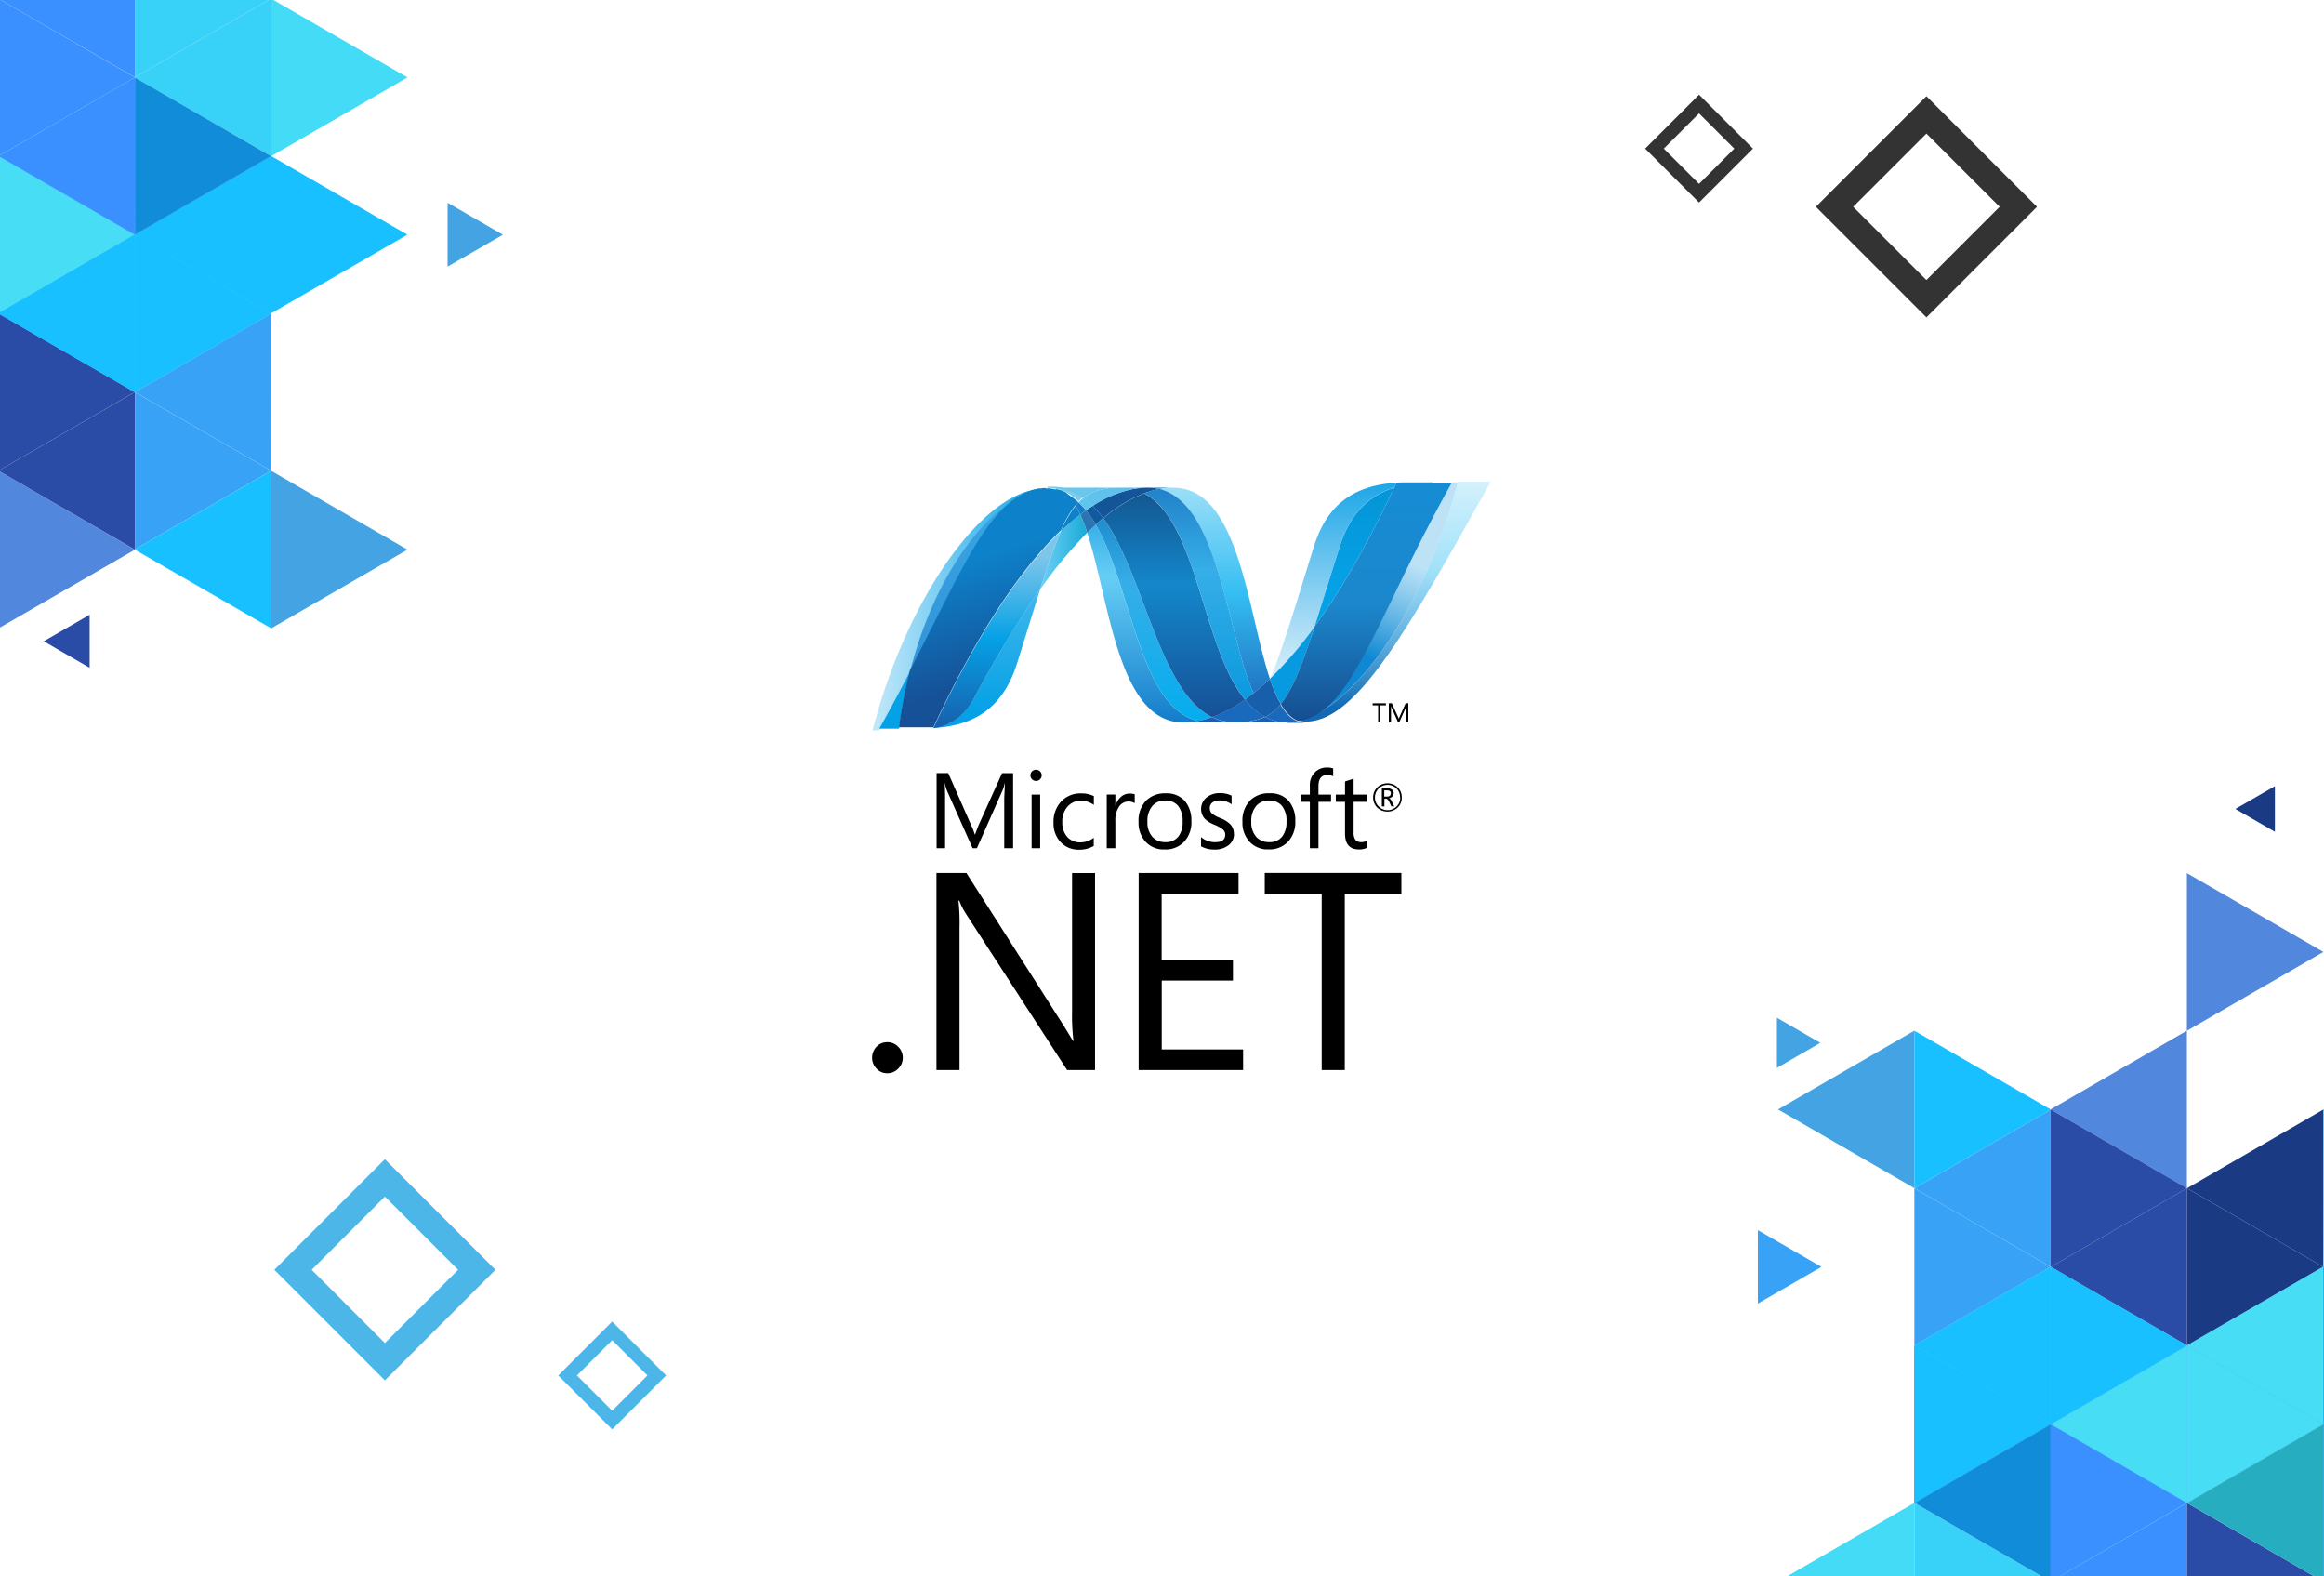 <?xml version="1.0" encoding="UTF-8"?> <svg xmlns="http://www.w3.org/2000/svg" xmlns:xlink="http://www.w3.org/1999/xlink" viewBox="0 0 665 451"><style><![CDATA[.z{fill:#19c0ff}.AA{fill:#3b90ff}.AB{fill:#47ddf4}.AC{fill:#2a4ba6}.AD{fill:#108cd9}.AE{fill:#38a3f6}.AF{fill:#5187dc}.AG{fill:#43a3e3}.AH{stroke-miterlimit:10}.AI{stroke-width:7.56}.AJ{stroke-width:3.78}]]></style><defs><clipPath id="A"><path d="M0 0h665v451H0z" fill="none"></path></clipPath><linearGradient id="B" x1="326.193" y1="135.435" x2="326.193" y2="220.028" xlink:href="#W"><stop offset="0" stop-color="#0994dc"></stop><stop offset=".35" stop-color="#66cef5"></stop><stop offset=".85" stop-color="#127bca"></stop><stop offset="1" stop-color="#127bca"></stop></linearGradient><linearGradient id="C" x1="329.747" y1="135.609" x2="329.747" y2="222.356" xlink:href="#W"><stop offset="0" stop-color="#0e76bc"></stop><stop offset=".36" stop-color="#36aee8"></stop><stop offset=".85" stop-color="#00adef"></stop><stop offset="1" stop-color="#00adef"></stop></linearGradient><linearGradient id="D" x1="348.177" y1="204.85" x2="348.177" y2="135.56" xlink:href="#W"><stop offset="0" stop-color="#1c63b7"></stop><stop offset=".5" stop-color="#33bdf2"></stop><stop offset="1" stop-color="#33bdf2" stop-opacity=".42"></stop></linearGradient><linearGradient id="E" x1="343.437" y1="127.342" x2="343.437" y2="216.54" xlink:href="#W"><stop offset="0" stop-color="#166ab8"></stop><stop offset=".4" stop-color="#36aee8"></stop><stop offset=".85" stop-color="#0798dd"></stop><stop offset="1" stop-color="#0798dd"></stop></linearGradient><linearGradient id="F" x1="336.523" y1="129.95" x2="336.523" y2="225.713" xlink:href="#W"><stop offset="0" stop-color="#124379"></stop><stop offset=".39" stop-color="#1487cb"></stop><stop offset=".78" stop-color="#165197"></stop><stop offset="1" stop-color="#165197"></stop></linearGradient><linearGradient id="G" x1="296.853" y1="159.305" x2="310.447" y2="159.305" xlink:href="#W"><stop offset="0" stop-color="#33bdf2" stop-opacity=".7"></stop><stop offset="1" stop-color="#1dacd8"></stop></linearGradient><linearGradient id="H" x1="400.05" y1="202.43" x2="400.05" y2="135.328" xlink:href="#W"><stop offset="0" stop-color="#136ab4"></stop><stop offset=".6" stop-color="#59caf5" stop-opacity=".55"></stop><stop offset="1" stop-color="#59caf5" stop-opacity=".24"></stop></linearGradient><linearGradient id="I" x1="250.434" y1="174.469" x2="300.848" y2="174.469" xlink:href="#W"><stop offset="0" stop-color="#05a1e6" stop-opacity=".25"></stop><stop offset="1" stop-color="#05a1e6"></stop></linearGradient><linearGradient id="J" x1="277.555" y1="206.277" x2="277.555" y2="137.624" xlink:href="#W"><stop offset="0" stop-color="#318ed5"></stop><stop offset="1" stop-color="#38a7e4"></stop></linearGradient><linearGradient id="K" x1="282.694" y1="203.567" x2="282.694" y2="137.296" xlink:href="#W"><stop offset="0" stop-color="#05a1e6"></stop><stop offset="1" stop-color="#05a1e6" stop-opacity=".55"></stop></linearGradient><linearGradient id="L" x1="285.044" y1="210.706" x2="285.044" y2="154.754" xlink:href="#W"><stop offset="0" stop-color="#1959a6"></stop><stop offset=".5" stop-color="#05a1e6"></stop><stop offset=".92" stop-color="#7ec5ea"></stop><stop offset="1" stop-color="#7ec5ea"></stop></linearGradient><linearGradient id="M" x1="286.58" y1="193.591" x2="275.678" y2="160.509" xlink:href="#W"><stop offset="0" stop-color="#165096"></stop><stop offset="1" stop-color="#0d82ca"></stop></linearGradient><linearGradient id="N" x1="386.491" y1="167.419" x2="386.491" y2="135.37" xlink:href="#W"><stop offset="0" stop-color="#05a1e6"></stop><stop offset=".87" stop-color="#0495d6"></stop><stop offset="1" stop-color="#0495d6"></stop></linearGradient><linearGradient id="O" x1="402.102" y1="159.904" x2="389.445" y2="188.565" xlink:href="#W"><stop offset="0" stop-color="#38a7e4" stop-opacity=".33"></stop><stop offset=".96" stop-color="#0e88d3"></stop><stop offset="1" stop-color="#0e88d3"></stop></linearGradient><linearGradient id="P" x1="391.106" y1="138.059" x2="391.106" y2="207.717" xlink:href="#W"><stop offset="0" stop-color="#168cd4"></stop><stop offset=".5" stop-color="#1c87cc"></stop><stop offset="1" stop-color="#154b8d"></stop></linearGradient><linearGradient id="Q" x1="301.864" y1="-54.347" x2="317.769" y2="334.884" xlink:href="#W"><stop offset="0" stop-color="#97d6ee"></stop><stop offset=".7" stop-color="#55c1ea"></stop><stop offset="1" stop-color="#55c1ea"></stop></linearGradient><linearGradient id="R" x1="311.909" y1="174.873" x2="324.615" y2="102.746" xlink:href="#W"><stop offset="0" stop-color="#7accec"></stop><stop offset="1" stop-color="#3fb7ed"></stop></linearGradient><linearGradient id="S" x1="383.08" y1="138.825" x2="383.08" y2="206.563" xlink:href="#W"><stop offset="0" stop-color="#1da7e7"></stop><stop offset="1" stop-color="#37abe7" stop-opacity="0"></stop></linearGradient><path id="T" d="M-.4 89.7v-.07l38.97-22.5.03.02v45.06l-39-22.5z"></path><path id="U" d="M703.77 384.92v.07l-38.97 22.5-.03-.02V362.4l39 22.52z"></path><path id="V" d="M703.73 429.96l-38.96 22.5V407.5l.03-.02 38.93 22.48z"></path><linearGradient id="W" gradientUnits="userSpaceOnUse"></linearGradient></defs><path d="M-1-1h666v452H-1z" fill="#fff"></path><g clip-path="url(#A)"><path d="M-.4 89.64V44.68l.04-.02 38.93 22.48L-.4 89.64z" class="AA"></path><use xlink:href="#T" class="AB"></use><path d="M-.4 179.76V134.7l39 22.55-39 22.5z" class="AF"></path><g class="AC"><path d="M-.4 134.7v-.03l38.94-22.48.05.03v45l-39-22.53zm12.93 48.76v-.01l13.1-7.57.02.01v15.15l-13.13-7.58z"></path><path d="M-.4 134.67V89.7l38.94 22.48L-.4 134.67z"></path></g><g class="AA"><path d="M-.4 44.68V-.38l39 22.54-39 22.52z"></path><path d="M-.4-.38V-.4L38.54-22.9l.05.03v45L-.4-.38z"></path></g><g class="AB"><path d="M-.37 44.66l38.96-22.5-.03 44.98L-.37 44.66z"></path><path d="M-.4 89.64V44.68l.04-.02 38.93 22.48L-.4 89.64zm39 22.58V67.16l39 22.55-39 22.5z"></path></g><path d="M38.6 67.16v-.03l38.95-22.48.05.03v45l-39-22.53z" class="AD"></path><g class="z"><use xlink:href="#T"></use><path d="M77.6 89.64V44.68l.04-.02 38.93 22.48-38.97 22.5z"></path></g><path d="M128.08 76.28V58.02h.02l15.8 9.13-15.83 9.13zM77.6 179.76V134.7l39 22.55-39 22.5z" class="AG"></path><g class="AE"><path d="M38.63 112.2L77.6 89.7l-.03 44.97-38.93-22.48z"></path><path d="M38.6 157.18v-44.96l.04-.02 38.93 22.48-38.97 22.5z"></path></g><path d="M38.6 157.25v-.07l38.97-22.5.03.02v45.06l-39-22.5z" class="z"></path><path d="M77.6 44.68V-.38l39 22.54-39 22.52z" fill="#43dbf6"></path><g fill="#38d1f8"><path d="M38.6 22.1v-44.96l.04-.02L77.56-.4 38.6 22.1z"></path><path d="M38.6 22.16v-.06L77.56-.4l.03.02v45.06l-39-22.52z"></path></g><g class="z"><path d="M38.6 112.22V67.16l39 22.55-39 22.5z"></path><path d="M38.6 67.16v-.03l38.95-22.48.05.03v45l-39-22.53z"></path></g><path d="M38.6 67.13V22.16l38.95 22.5L38.6 67.13z" class="AD"></path><path d="M-.37 44.66l38.96-22.5-.03 44.98L-.37 44.66z" class="AA"></path><use xlink:href="#T" class="z"></use><use xlink:href="#U" class="AA"></use><path d="M703.77 294.86v45.06l-39-22.54 39-22.52z" class="z"></path><g class="AB"><path d="M703.77 339.92v.03l-38.95 22.48-.05-.03v-45l39 22.52z"></path><path d="M703.77 339.95v44.97l-38.95-22.5 38.95-22.48z"></path></g><path d="M703.77 429.95V475l-39-22.54 39-22.5z" fill="#1a3a84"></path><use xlink:href="#V" fill="#26adbf"></use><path d="M703.77 385v44.96l-.04.01-38.93-22.48 38.97-22.5z" class="AC"></path><g class="AA"><path d="M664.77 362.4v45.06l-39-22.52v-.02l39-22.52z"></path><path d="M664.77 407.46v.04l-38.94 22.48-.05-.03v-45l39 22.52z"></path><use xlink:href="#U"></use><path d="M625.78 385v44.96l-.04.01-38.93-22.48 38.97-22.5z"></path></g><path d="M625.78 384.92v.07l-38.97 22.5-.03-.02V362.4l39 22.52z" class="AB"></path><path d="M625.77 294.86v45.06l-39-22.52v-.02l39-22.52z" class="AF"></path><g class="AC"><path d="M625.77 339.92v.03l-38.94 22.48-.05-.03v-45l39 22.52z"></path><path d="M625.77 339.95v44.97l-38.94-22.5 38.94-22.48z"></path></g><g fill="#1a3a84"><path d="M664.74 362.42l-38.97 22.5v-44.97l.03-.01 38.94 22.48z"></path><path d="M664.77 317.45l-.03 44.97-38.94-22.48 38.97-22.5zm-13.82-92.55v13.05l-.01.01-11.3-6.53 11.32-6.53z"></path></g><path d="M664.77 272.3v.07l-38.97 22.5-.03-.02V249.8l39 22.5z" class="AF"></path><path d="M625.77 429.95V475l-39-22.52v-.02l39-22.5z" class="AA"></path><path d="M664.77 452.46v.07l-38.97 22.5-.03-.02v-45.05l39 22.5z" class="AC"></path><g class="AB"><path d="M664.77 362.4v45.06l-39-22.52v-.02l39-22.52z"></path><path d="M664.77 407.46v.04l-38.94 22.48-.05-.03v-45l39 22.52z"></path></g><path d="M664.77 407.5v44.96l-38.94-22.48 38.94-22.48z" fill="#26adbf"></path><use xlink:href="#V" class="AE"></use><use xlink:href="#U" class="z"></use><g class="AB"><path d="M625.74 429.96l-38.96 22.5V407.5l.03-.02 38.93 22.48z"></path><path d="M625.78 385v44.96l-.04.01-38.93-22.48 38.97-22.5zm-39-22.6v45.06l-39-22.54 39-22.52z"></path></g><path d="M586.78 407.46v.04l-38.95 22.48-.05-.03v-45l39 22.52z" class="AD"></path><path d="M547.78 294.86v45.06l-39-22.52v-.02l39-22.52z" class="AG"></path><path d="M586.74 362.42l-38.96 22.5v-44.97l.03-.01 38.93 22.48zm-65.54.01l-18.2 10.5v-21h.02l18.18 10.5z" class="AE"></path><path d="M520.88 298.34l-12.43 7.17v-14.34h.01l12.42 7.17z" class="AG"></path><path d="M586.78 317.45v44.95l-.04.02-38.93-22.48 38.97-22.5z" class="AE"></path><path d="M586.78 317.38v.07l-38.97 22.5-.03-.02v-45.06l39 22.52z" class="z"></path><path d="M547.78 429.95V475l-39-22.52v-.02l39-22.5z" fill="#43dbf6"></path><path d="M586.78 452.46v.07l-38.97 22.5-.03-.02v-45.05l39 22.5z" fill="#38d1f8"></path><g class="z"><path d="M586.78 362.4v45.06l-39-22.54 39-22.52z"></path><path d="M586.78 407.46v.04l-38.95 22.48-.05-.03v-45l39 22.52z"></path></g><path d="M586.78 407.5v44.96l-38.95-22.48 38.95-22.48z" class="AD"></path><path d="M625.74 429.96l-38.96 22.5V407.5l.03-.02 38.93 22.48z" class="AA"></path><path d="M625.78 384.92v.07l-38.97 22.5-.03-.02V362.4l39 22.52z" class="z"></path></g><g fill="none" class="AH"><g stroke="#4cb6e8"><path d="M83.837 363.27l26.297-26.297 26.297 26.297-26.297 26.297z" class="AI"></path><path d="M162.42 393.5l12.756-12.756 12.756 12.756-12.756 12.756z" class="AJ"></path></g><g stroke="#333"><path d="M473.417 42.515l12.756-12.756 12.756 12.756-12.756 12.756z" class="AJ"></path><path d="M524.94 59.164l26.297-26.297 26.297 26.297-26.297 26.297z" class="AI"></path></g></g><path d="M398 227a.81.81 0 0 0-.25-.65 1.57 1.57 0 0 0-1-.23h-.65v1.77h.78c.72 0 1.08-.3 1.08-.9zm1 3.7h-.88l-.57-1.25c-.3-.62-.6-.94-.93-.94h-.48v2.2h-.73v-5.2h1.47a2.17 2.17 0 0 1 1.47.43 1.23 1.23 0 0 1 .43 1 1.29 1.29 0 0 1-.35.91 1.69 1.69 0 0 1-1 .51c.3.07.58.38.86 1l.68 1.38zm1.62-2.55a3.44 3.44 0 0 0-1-2.57 3.63 3.63 0 1 0 0 5.15 3.42 3.42 0 0 0 1.05-2.58zm.5 0a3.9 3.9 0 0 1-1.19 2.89 4.28 4.28 0 0 1-5.85 0 4.15 4.15 0 0 1 0-5.78 4.24 4.24 0 0 1 5.82-.05 3.85 3.85 0 0 1 1.2 2.91zm-111.24 14.52h-2.52v-14.44l.2-4.16h-.06a13 13 0 0 1-.64 2.08l-7.33 16.52h-1.23l-7.3-16.4a12.06 12.06 0 0 1-.64-2.2h-.06c.08.86.13 2.26.13 4.2v14.4H268v-21.5h3.33l6.6 15a17.9 17.9 0 0 1 1 2.58h.07l1-2.64 6.74-14.93h3.15v21.5zm7.76 0h-2.45v-15.35h2.45v15.35zm.43-20.86a1.51 1.51 0 0 1-.48 1.14 1.63 1.63 0 0 1-2.27 0 1.63 1.63 0 0 1 0-2.29 1.66 1.66 0 0 1 2.27 0 1.52 1.52 0 0 1 .48 1.13zM313 242a7.94 7.94 0 0 1-4.21 1.08 6.94 6.94 0 0 1-5.33-2.19 7.76 7.76 0 0 1-2-5.49 8.54 8.54 0 0 1 2.17-6.09 7.56 7.56 0 0 1 5.82-2.33 7.79 7.79 0 0 1 3.55.78v2.52a6.25 6.25 0 0 0-3.66-1.2 4.93 4.93 0 0 0-3.82 1.64 6.3 6.3 0 0 0-1.55 4.46 6.13 6.13 0 0 0 1.42 4.25 4.92 4.92 0 0 0 3.8 1.56 6.27 6.27 0 0 0 3.78-1.32V242zm11.7-12.2a3.28 3.28 0 0 0-4.4.85 6.74 6.74 0 0 0-1.15 4.18v7.83h-2.46V227.3h2.46v3.16h.06a5.33 5.33 0 0 1 1.66-2.59 3.66 3.66 0 0 1 2.35-.84 3.91 3.91 0 0 1 1.47.21v2.55zm13.7 5.2a6.67 6.67 0 0 0-1.33-4.49 4.53 4.53 0 0 0-3.61-1.49 4.73 4.73 0 0 0-3.67 1.5 6.52 6.52 0 0 0-1.46 4.54 6.21 6.21 0 0 0 1.39 4.31 4.75 4.75 0 0 0 3.74 1.55 4.49 4.49 0 0 0 3.7-1.57 6.73 6.73 0 0 0 1.24-4.35m2.52-.08a8.26 8.26 0 0 1-2.07 5.88 7.26 7.26 0 0 1-5.58 2.22 7.06 7.06 0 0 1-5.48-2.22 8 8 0 0 1-2-5.65 8.24 8.24 0 0 1 2.25-6.19 7.63 7.63 0 0 1 5.57-2 6.89 6.89 0 0 1 5.37 2.13 8.45 8.45 0 0 1 1.92 5.87m12.2 3.6a4 4 0 0 1-1.41 3.13 6.19 6.19 0 0 1-4.21 1.35 7.52 7.52 0 0 1-3.81-.92v-2.65a6.16 6.16 0 0 0 4 1.47c1.94 0 2.92-.7 2.92-2.14a1.86 1.86 0 0 0-.65-1.48 10.26 10.26 0 0 0-2.52-1.41 8.24 8.24 0 0 1-2.74-1.74 4.26 4.26 0 0 1 .54-6 5.9 5.9 0 0 1 3.9-1.27 7.33 7.33 0 0 1 3.29.72v2.48a5.78 5.78 0 0 0-3.49-1.1 3 3 0 0 0-2 .6 1.88 1.88 0 0 0-.74 1.54 2.06 2.06 0 0 0 .61 1.59 8.68 8.68 0 0 0 2.31 1.28 8.66 8.66 0 0 1 2.83 1.7 3.76 3.76 0 0 1 1.13 2.81m15.06-3.52a6.67 6.67 0 0 0-1.33-4.49 4.55 4.55 0 0 0-3.62-1.49 4.76 4.76 0 0 0-3.67 1.5 6.52 6.52 0 0 0-1.45 4.54 6.25 6.25 0 0 0 1.38 4.31 4.78 4.78 0 0 0 3.74 1.55 4.46 4.46 0 0 0 3.7-1.57 6.73 6.73 0 0 0 1.25-4.35m2.53-.08a8.26 8.26 0 0 1-2.08 5.88A7.26 7.26 0 0 1 363 243a7 7 0 0 1-5.48-2.22 8 8 0 0 1-2-5.65 8.27 8.27 0 0 1 2.24-6.19 7.63 7.63 0 0 1 5.58-2 6.85 6.85 0 0 1 5.36 2.13 8.46 8.46 0 0 1 1.94 5.87"></path><path d="M381.48 222.1a3.32 3.32 0 0 0-1.64-.4c-1.72 0-2.57 1.08-2.57 3.25v2.37h3.6v2.08h-3.6v13.27h-2.46V229.4h-2.6v-2.08h2.6v-2.5a5.09 5.09 0 0 1 1.57-4 4.7 4.7 0 0 1 3.31-1.25 4.78 4.78 0 0 1 1.79.27v2.22zm9.7 20.42a4.69 4.69 0 0 1-2.31.49q-4 0-4-4.53v-9.08h-2.64v-2.08h2.64v-3.75l2.46-.8v4.55h3.87v2.08h-3.87v8.67a3.54 3.54 0 0 0 .52 2.19 2.14 2.14 0 0 0 1.76.66 2.62 2.62 0 0 0 1.59-.5v2.1zM258.32 302.6a4.29 4.29 0 0 1-1.3 3.12 4.23 4.23 0 0 1-3.14 1.32 4.08 4.08 0 0 1-3.07-1.32 4.53 4.53 0 0 1 0-6.27 4.1 4.1 0 0 1 3.07-1.3 4.23 4.23 0 0 1 3.14 1.32 4.29 4.29 0 0 1 1.3 3.13m55.03 3.53h-8l-29.1-44.93a20.86 20.86 0 0 1-1.76-3.54h-.24a58.2 58.2 0 0 1 .31 7.74v40.73h-6.6v-56.37h8.57l28.2 44.24 2.28 3.77h.16a57.94 57.94 0 0 1-.4-8.29v-39.7h6.57v56.37zm42.35 0h-29.88v-56.37h28.58v6h-22v18.76h20.4v6h-20.37v19.7h23.28v6zm45.3-50.4h-16.2v50.4h-6.6v-50.4h-16.3v-6H401v6z"></path><path d="M311.1 152.4c6.38 19.5 8.8 54.27 27.43 54.27a22.53 22.53 0 0 0 4.3-.42c-16.95-4-19-38.34-29.3-56.15-.8.73-1.6 1.5-2.43 2.3" fill="url(#B)"></path><path d="M313.53 150.1c10.34 17.8 12.35 52.2 29.3 56.15a26.11 26.11 0 0 0 4-1.08c-15.2-7.45-19.42-40.85-31.16-56.93-.7.6-1.42 1.2-2.14 1.86" fill="url(#C)"></path><path d="M328.43 139.5a23.25 23.25 0 0 0-4.29.41 33 33 0 0 0-11.47 4.8 27.57 27.57 0 0 1 3 3.53 41.24 41.24 0 0 1 11.72-7.12 26.49 26.49 0 0 1 4.38-1.21 13.46 13.46 0 0 0-3.34-.41" fill="#14559a"></path><path d="M358.7 198.3q2.34-1.84 4.68-4.1c-6.48-19.4-8.8-54.67-27.57-54.67a22.29 22.29 0 0 0-4.05.38c17.1 4.25 19.3 41.45 26.94 58.4" fill="url(#D)"></path><path d="M331.76 139.9a13.32 13.32 0 0 0-3.33-.41h7.38a21.51 21.51 0 0 0-4.05.38" fill="#3092c4"></path><path d="M358.37 202.4a27.23 27.23 0 0 1-2.11-2.28 39 39 0 0 1-9.43 5 14.27 14.27 0 0 0 3.51 1.2 14.6 14.6 0 0 0 3 .3 19.65 19.65 0 0 0 8.64-1.55 16.51 16.51 0 0 1-3.61-2.7" fill="#1969bc"></path><path d="M327.4 141.12c15.32 8 16.65 44.28 28.87 59a50.29 50.29 0 0 0 2.44-1.84c-7.65-16.94-9.84-54.14-26.93-58.4a25.59 25.59 0 0 0-4.38 1.22" fill="url(#E)"></path><path d="M315.67 148.23c11.74 16.08 15.95 49.48 31.16 56.93a39 39 0 0 0 9.43-5c-12.22-14.73-13.55-51-28.87-59a41 41 0 0 0-11.72 7.11" fill="url(#F)"></path><path d="M303.6 151.92a174.31 174.31 0 0 0-6 16.77 124.27 124.27 0 0 1 13.5-16.3 48.25 48.25 0 0 0-2-5.21 68.13 68.13 0 0 0-5.52 4.74" fill="url(#G)"></path><path d="M310.74 146l-1.63 1.2a46.25 46.25 0 0 1 2 5.21l2.43-2.3a31.45 31.45 0 0 0-2.79-4.11" fill="#2b74b1"></path><path d="M312.67 144.7l-1.93 1.28a33.6 33.6 0 0 1 2.8 4.11q1.06-1 2.13-1.86a27.57 27.57 0 0 0-3-3.53" fill="#125a9e"></path><path d="M417.13 138c-8.66 33.4-26.75 60.23-41.92 67a18.31 18.31 0 0 1-.82.35h-.1l-.23.1h-.1l-.37.14-.16.05a1.06 1.06 0 0 1-.19.06l-.18.07h-.16l-.33.1a.33.33 0 0 0-.13 0l-.22.06h-.15l-.24.06-.3.06a6 6 0 0 0 2.17.38c14.38 0 28.88-25.77 52.88-68.63h-9.42z" fill="url(#H)"></path><path d="M294.48 140.85a0 0 0 0 0 0 0l.24-.1h.06l.25-.1.55-.2h.08l.24-.07a.35.35 0 0 1 .11 0 1.19 1.19 0 0 1 .23-.07h.1l.8-.2h.33a.28.28 0 0 1 .12 0h.42l.48-.1h.65a.18.18 0 0 0 .12 0h.52l-1.53-.08c-16.2 0-38.5 30.05-48.57 69h1.94c3.22-5.74 6.1-11.17 8.75-16.26 7-27.57 21.38-46.37 34.12-51.35" fill="url(#I)"></path><path d="M303.6 151.92a68.13 68.13 0 0 1 5.52-4.74l-1.3-2.54a30.89 30.89 0 0 0-4.21 7.28m1.3-10.84a13.59 13.59 0 0 1 2.88 3.57c.27-.34.55-.65.83-.94a16.16 16.16 0 0 0-3.91-2.74l.17.08" fill="#0d82ca"></path><path d="M260.36 192.2c14.77-28.46 21.77-46.47 34.12-51.34-12.74 5-27.08 23.78-34.12 51.34" fill="url(#J)"></path><path d="M308.63,143.71c-.29.29-.56.6-.83.93.46.78.89,1.63,1.31,2.54l1.63-1.2a21.87,21.87,0,0,0-2.11-2.27" fill="#127bca"></path><path d="M267.06 208.32h-1.14c14.95-.42 21.78-7.9 25.17-18.75l6.55-21a297.27 297.27 0 0 0-18.87 31.08c-3.05 5.67-7.7 8-11.67 8.55" fill="url(#K)"></path><path d="M267.06 208.32c4-.5 8.62-2.88 11.67-8.55a297.48 297.48 0 0 1 18.87-31.09 175.31 175.31 0 0 1 6-16.77c-12.46 11.87-25 31.6-36.53 56.4" fill="url(#L)"></path><path d="M260.36 192.2c-2.64 5.1-5.53 10.52-8.75 16.26h5.64a137 137 0 0 1 3.11-16.26" fill="#05a1e6"></path><path d="M299.25 139.62h-.12a1.52 1.52 0 0 1-.21 0 .32.32 0 0 0-.13 0 .78.78 0 0 1-.22 0 .13.13 0 0 0-.09 0l-.5.1h-.28a.28.28 0 0 1-.12 0h-.33l-.8.2h-.1l-.24.07a.38.38 0 0 1-.1 0l-.24.07h-.1l-.54.2-.25.08a.54.54 0 0 1-.11.05l-.23.08a.2.2 0 0 1-.08 0c-12.35 4.87-19.35 22.9-34.12 51.34a137 137 0 0 0-3.11 16.26H266a4.91 4.91 0 0 1 .55 0h.55c11.54-24.8 24.06-44.53 36.53-56.4a31 31 0 0 1 4.2-7.27 13.79 13.79 0 0 0-2.87-3.58l-.18-.08-.17-.1-.17-.08-.2-.1-.16-.07-.33-.13a.34.34 0 0 0-.14 0l-.24-.1a.69.69 0 0 0-.13 0l-.34-.1a2.85 2.85 0 0 0-.39-.11.11.11 0 0 0-.09 0l-.42.05h-.08c-.26-.07-.54-.12-.82-.18h-.08l-.36-.06a.1.1 0 0 0-.07 0l-.42-.05h-.07a2 2 0 0 0-.33 0l-.52.05" fill="url(#M)"></path><path d="M383.3 156.5l-7.15 22.8c7.8-10.73 15.48-24.23 22.8-39.8-8.53 2.68-13.08 8.8-15.64 17" fill="url(#N)"></path><path d="M376.4 204.43l-1.2.57c15.17-6.76 33.26-33.6 41.92-67h-1.76c-19.9 35.54-26.3 59.34-39 66.42" fill="url(#O)"></path><path d="M366.5 201.45c3.3-4 6-10.88 9.65-22.16a110.82 110.82 0 0 1-12.76 14.89 38.54 38.54 0 0 0 3.12 7.24" fill="#079ae1"></path><path d="M366.5 201.45a13.81 13.81 0 0 1-3.64 3.19l-.88.47a12.77 12.77 0 0 0 4.63 1.46l.75.06h.05a1.5 1.5 0 0 1 .36 0H369a.21.21 0 0 0 .13 0 1.32 1.32 0 0 0 .28 0h.52a1.92 1.92 0 0 1 .32-.05h.1l.36-.06c.24 0 .48-.1.7-.15-2-.72-3.6-2.4-5-4.8" fill="#1969bc"></path><g fill="#1e5cb3"><path d="M338.53,206.66a22.53,22.53,0,0,0,4.3-.42,26.11,26.11,0,0,0,4-1.08,14.27,14.27,0,0,0,3.51,1.2,14.68,14.68,0,0,0,3,.3Z"></path><path d="M353.34 206.66a19.68 19.68 0 0 0 8.64-1.55 12.77 12.77 0 0 0 4.63 1.46c.25 0 .5.05.75.06h.05a1.5 1.5 0 0 1 .36 0h-14.43z"></path></g><path d="M368.2 206.66h.8a.25.25 0 0 0 .14 0 1.27 1.27 0 0 0 .27 0h.52a1.92 1.92 0 0 1 .32-.05.2.2 0 0 0 .1 0c.1 0 .23 0 .35-.06h.06l.7-.15a6.23 6.23 0 0 0 2.17.38h-5.47z" fill="#1d60b5"></path><path d="M363.38 194.2q-2.34 2.24-4.68 4.1l-2.44 1.83a27.48 27.48 0 0 0 2.12 2.29 16.54 16.54 0 0 0 3.6 2.7l.88-.48a13.17 13.17 0 0 0 3.64-3.19 38.81 38.81 0 0 1-3.11-7.23" fill="#175fab"></path><path d="M409.8 138H401l-1.4.07-.65 1.4c-7.3 15.58-15 29.07-22.8 39.8-3.67 11.3-6.36 18.13-9.66 22.16 1.42 2.4 3.06 4.1 5 4.82a.42.42 0 0 1 .15 0h.1l.25-.06a.37.37 0 0 1 .14 0 1.8 1.8 0 0 1 .22-.06h.14l.32-.1h.16a.75.75 0 0 0 .18-.07.85.85 0 0 0 .19-.06l.16-.05.38-.14h.1a2.34 2.34 0 0 0 .24-.09h.1l.8-.34c.4-.18.8-.37 1.2-.57 12.68-7.1 19.08-30.88 39-66.43h-5.56z" fill="url(#P)"></path><path d="M299.77 139.57a.15.15 0 0 1 .09 0 .61.61 0 0 1 .23 0h.5a.1.1 0 0 1 .07 0 2 2 0 0 0 .35.06h.1l.82.18h.07l.33.1h.1l.4.1.35.1h.13l.24.1a.74.74 0 0 1 .14 0l.48.2.2.08.17.08.18.1a16.44 16.44 0 0 1 3.91 2.74 13.64 13.64 0 0 1 1.39-1.26 15.31 15.31 0 0 0-9-2.93h-1.2" fill="#7dcbec"></path><path d="M308.63 143.7a21.87 21.87 0 0 1 2.11 2.27l1.93-1.28a20.52 20.52 0 0 0-2.65-2.25 12.46 12.46 0 0 0-1.39 1.26" fill="#5ec5ed"></path><path d="M299.77 139.57h1.2a15.25 15.25 0 0 1 9 2.93c2.77-2.2 6.13-3 10.8-3h-22.52c.52 0 1 0 1.53.08" fill="url(#Q)"></path><path d="M320.8 139.5c-4.66 0-8 .77-10.8 3a20.52 20.52 0 0 1 2.65 2.25 32.78 32.78 0 0 1 11.47-4.8 23.25 23.25 0 0 1 4.29-.41z" fill="url(#R)"></path><path d="M376.15 179.3l7.15-22.8c2.56-8.2 7.1-14.34 15.64-17l.65-1.4c-13.9.84-20.4 7.9-23.67 18.4-5.72 18.3-9.2 30.14-12.52 37.7a111.52 111.52 0 0 0 12.75-14.89" fill="url(#S)"></path><path d="M396.55 201.78H395v4.9h-.65v-4.9h-1.58v-.58h3.8v.58zm6.45 4.9h-.64V203l.05-1.06a4.21 4.21 0 0 1-.17.53l-1.87 4.2h-.3l-1.87-4.18a2.54 2.54 0 0 1-.17-.56v4.74h-.62v-5.48h.85L400 205a4.22 4.22 0 0 1 .25.65l.27-.67 1.7-3.8h.77v5.48z"></path></svg> 